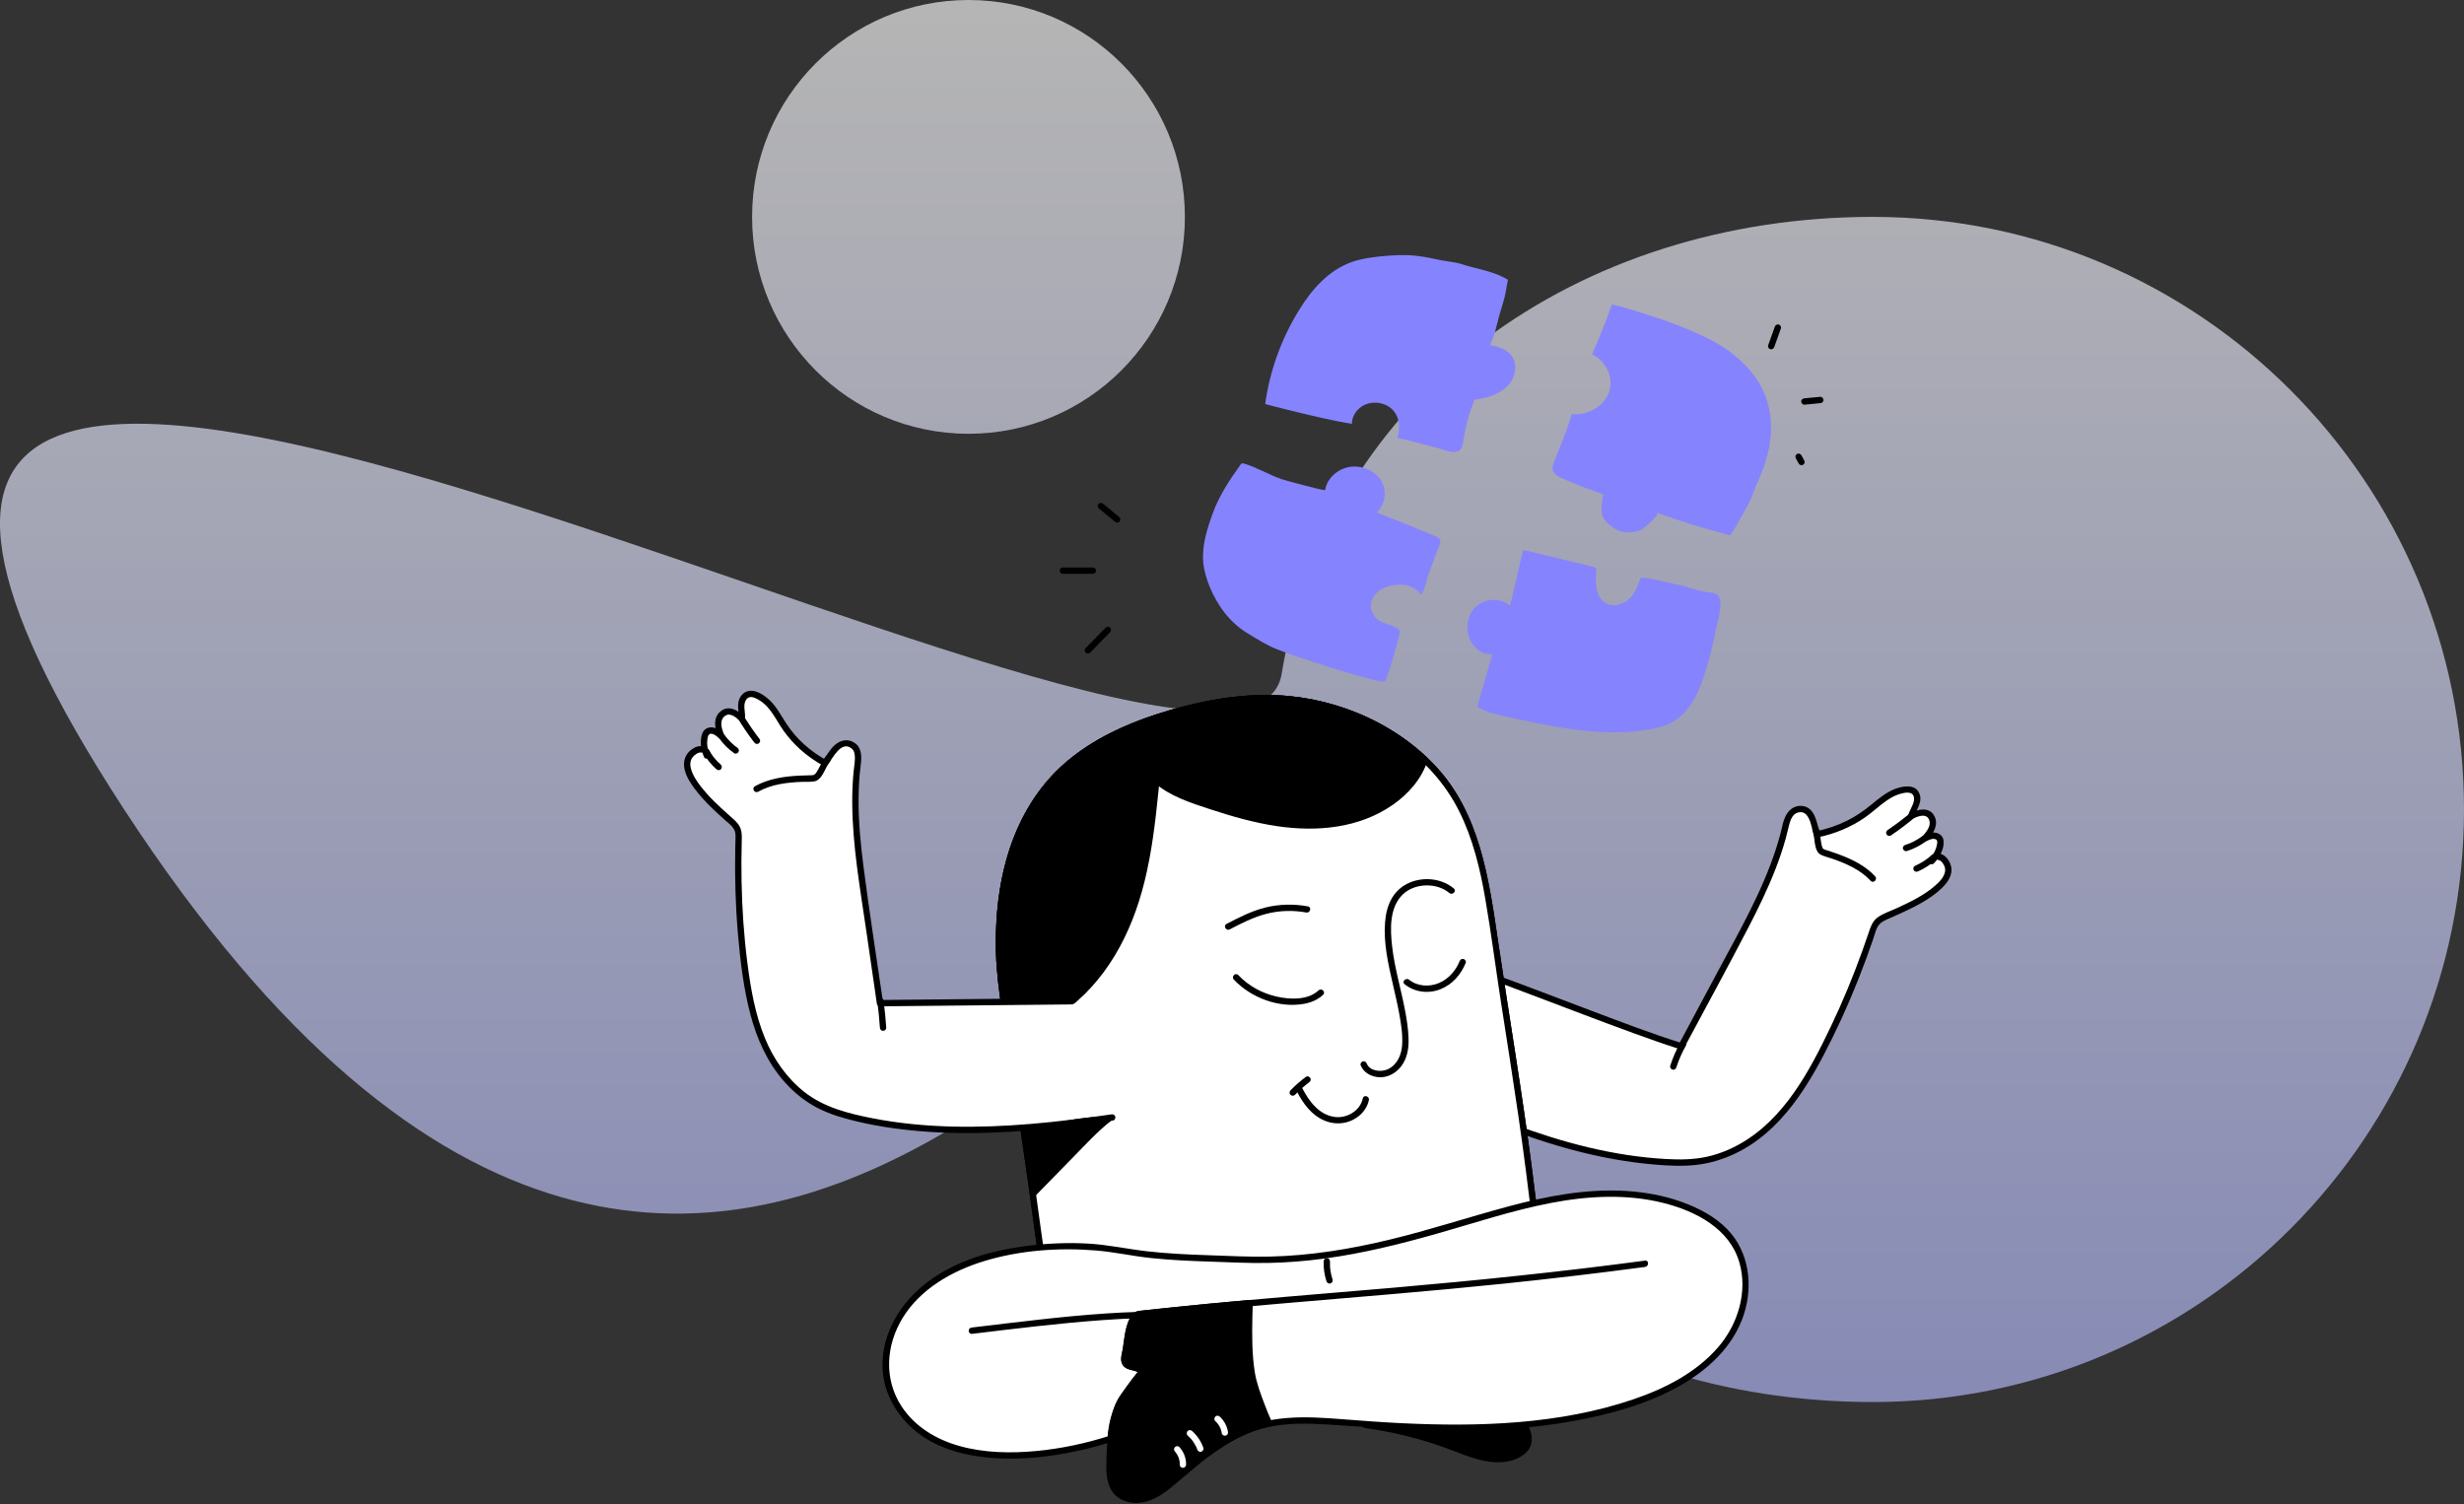 <svg width="1304" height="796" viewBox="0 0 1304 796" fill="none" xmlns="http://www.w3.org/2000/svg">
<rect x="0" y="0" width="1304" height="796" fill="#333333" stroke="none"/>
<path d="M1304 428.392C1304 601.593 1163.91 742 991.101 742C835.702 742 704.717 648.958 680.312 500.133C660.308 378.143 391.888 928.525 65.693 428.392C-247.134 -51.243 657.763 481.685 678.267 356.652C702.672 207.827 835.702 114.785 991.101 114.785C1163.91 114.785 1304 255.191 1304 428.392Z" fill="url(#paint0_linear_164_15768)" fill-opacity="0.64"/>
<path d="M627.073 114.785C627.073 178.178 575.798 229.569 512.547 229.569C449.297 229.569 398.022 178.178 398.022 114.785C398.022 51.391 449.297 0 512.547 0C575.798 0 627.073 51.391 627.073 114.785Z" fill="url(#paint1_linear_164_15768)" fill-opacity="0.64"/>
<path d="M752.18 575.792C792.565 594.877 835.261 612.25 880.671 615.005C887.072 615.394 893.538 615.485 899.868 614.529C914.384 612.337 927.417 604.681 937.505 594.938C947.593 585.195 955.002 573.428 961.533 561.436C973.434 539.586 983.193 516.129 990.944 492.879C991.495 491.226 992.053 489.523 993.229 488.167C994.681 486.491 996.895 485.544 999.002 484.606C1007.58 480.784 1039.47 467.489 1029.03 455.251C1028.11 454.174 1026.76 453.296 1025.26 453.281C1023.77 453.265 1022.23 454.372 1022.29 455.734C1024.78 453.169 1026.4 449.909 1026.86 446.511C1026.99 445.596 1027.02 444.616 1026.53 443.808C1025.83 442.653 1024.22 442.164 1022.78 442.298C1021.33 442.431 1020.01 443.064 1018.74 443.685C1020.44 441.649 1022.2 439.521 1022.77 437.015C1023.34 434.509 1022.37 431.512 1019.82 430.423C1017.18 429.292 1014.1 430.555 1011.52 431.797C1012.11 429.371 1013.68 427.223 1014.37 424.818C1015.07 422.413 1014.51 419.35 1012.03 418.291C1011.14 417.907 1010.11 417.847 1009.12 417.888C1005.06 418.054 1001.24 419.795 997.969 421.997C994.696 424.199 991.847 426.874 988.745 429.272C980.954 435.295 971.521 439.546 961.533 441.536C960.097 437.069 959.26 426.469 951.114 428.399C947.128 429.344 945.758 433.745 944.914 437.413C939.557 460.681 928.018 482.33 916.583 503.707C907.662 520.384 898.741 537.062 889.82 553.74C857.951 543.732 795.464 517.953 763.595 507.946" fill="white"/>
<path d="M751.332 577.24C777.652 589.671 804.565 601.245 832.765 608.71C846.792 612.424 861.114 615.085 875.579 616.311C883.112 616.95 890.755 617.35 898.281 616.423C904.897 615.608 911.275 613.722 917.327 610.939C943.163 599.058 957.922 573.263 969.957 548.805C976.572 535.362 982.415 521.537 987.595 507.48C988.909 503.915 990.179 500.335 991.407 496.74C992.396 493.845 993.012 490.147 995.632 488.235C997.409 486.938 999.575 486.172 1001.58 485.287C1003.03 484.644 1004.49 483.996 1005.93 483.33C1013.51 479.83 1021.47 475.927 1027.56 470.095C1030.06 467.701 1032.38 464.701 1032.73 461.147C1033.12 457.312 1030.47 452.699 1026.59 451.772C1023.83 451.114 1020.77 452.733 1020.61 455.734C1020.53 457.183 1022.5 457.948 1023.47 456.919C1026.33 453.894 1029.19 449.029 1028.54 444.674C1028.22 442.496 1026.54 441.085 1024.42 440.712C1022.1 440.304 1019.93 441.248 1017.89 442.237L1019.92 444.87C1022.93 441.271 1026.23 436.651 1023.69 431.863C1020.95 426.709 1014.9 428.339 1010.67 430.349L1013.13 432.243C1014.29 427.992 1017.8 424.152 1015.6 419.568C1013.34 414.877 1006.98 415.98 1003.02 417.48C998.107 419.339 994.138 422.699 990.142 426.004C986.215 429.254 982.019 432.082 977.452 434.36C972.273 436.943 966.754 438.769 961.086 439.919L963.148 441.09C961.467 435.733 960.725 427.094 953.538 426.515C949.018 426.151 945.916 429.268 944.393 433.21C943.496 435.532 943.072 438.018 942.453 440.421C941.735 443.208 940.931 445.973 940.054 448.715C932.641 471.88 920.318 493.169 908.898 514.519C902.056 527.31 895.213 540.102 888.371 552.894L890.265 552.123C874.202 547.071 858.438 541.046 842.689 535.107C824.729 528.335 806.822 521.42 788.784 514.858C780.586 511.876 772.362 508.947 764.039 506.329C761.976 505.68 761.093 508.916 763.148 509.562C779.211 514.615 794.974 520.639 810.724 526.578C828.683 533.35 846.591 540.265 864.629 546.827C872.827 549.81 881.051 552.738 889.373 555.356C890.055 555.571 890.927 555.22 891.266 554.586C902.622 533.357 914.186 512.224 925.282 490.858C930.521 480.769 935.502 470.527 939.623 459.923C941.681 454.627 943.515 449.242 945.031 443.765C945.713 441.299 946.239 438.795 946.91 436.328C947.393 434.549 948.016 432.627 949.337 431.279C950.548 430.043 952.577 429.478 954.248 430.034C955.585 430.48 956.444 431.619 957.09 432.817C958.62 435.655 958.961 438.942 959.915 441.981C960.2 442.89 961.061 443.338 961.978 443.152C970.888 441.344 979.488 437.809 986.976 432.632C990.951 429.884 994.419 426.483 998.389 423.735C1000.24 422.454 1002.22 421.307 1004.34 420.554C1006.31 419.859 1009.07 419.05 1011.13 419.742C1012.88 420.329 1013.21 422.45 1012.84 424.041C1012.26 426.607 1010.59 428.805 1009.9 431.352C1009.49 432.853 1011.08 433.853 1012.36 433.245C1014.91 432.032 1019.45 430.182 1020.92 433.838C1022.22 437.061 1019.47 440.204 1017.55 442.499C1016.32 443.965 1017.83 445.981 1019.58 445.132C1020.85 444.52 1022.29 443.772 1023.74 443.991C1025.42 444.243 1025.37 445.55 1025.1 446.949C1024.54 449.837 1023.11 452.422 1021.1 454.548L1023.96 455.734C1024.03 454.398 1026.32 455.155 1026.89 455.545C1027.71 456.104 1028.34 456.991 1028.79 457.861C1029.36 458.942 1029.54 460.144 1029.37 461.193C1028.87 464.255 1026.35 466.762 1024.09 468.73C1018.13 473.924 1010.69 477.489 1003.55 480.752C1000.27 482.25 996.496 483.439 993.6 485.588C990.963 487.545 990.005 490.414 989 493.409C987.903 496.675 986.772 499.93 985.606 503.172C980.695 516.823 975.16 530.251 968.894 543.338C957.647 566.829 944.361 592.049 920.89 605.35C915.383 608.47 909.467 610.829 903.28 612.195C896.21 613.755 888.935 613.787 881.737 613.391C867.841 612.627 854.055 610.43 840.525 607.206C813.392 600.741 787.418 590.239 762.139 578.599C759.093 577.197 756.056 575.777 753.024 574.345C751.084 573.429 749.38 576.318 751.332 577.24Z" fill="black"/>
<path d="M992.366 463.79C987.08 458.05 979.898 454.626 972.681 451.975C970.885 451.315 969.073 450.703 967.254 450.11C966.508 449.868 965.397 449.719 964.824 449.145C964.371 448.691 964.208 447.869 964.063 447.263C963.37 444.384 963.44 441.301 962.48 438.488C961.787 436.457 958.547 437.329 959.247 439.379C960.236 442.279 960.106 445.453 960.891 448.405C961.345 450.108 962.134 451.64 963.778 452.432C965.557 453.289 967.605 453.739 969.469 454.383C976.951 456.967 984.535 460.233 989.995 466.161C991.46 467.752 993.827 465.376 992.366 463.79Z" fill="black"/>
<path d="M1010.96 429.962C1010.43 430.813 1009.43 431.523 1008.59 432.193C1007.59 433.005 1006.57 433.803 1005.54 434.585C1003.4 436.206 1001.21 437.768 998.989 439.273C998.24 439.781 997.909 440.749 998.388 441.567C998.822 442.31 999.928 442.679 1000.68 442.169C1003.04 440.573 1005.35 438.915 1007.61 437.19C1008.77 436.304 1009.92 435.406 1011.06 434.489C1012.11 433.644 1013.13 432.813 1013.85 431.655C1014.33 430.886 1014.02 429.808 1013.25 429.361C1012.45 428.891 1011.44 429.192 1010.96 429.962Z" fill="black"/>
<path d="M1017.43 442.449C1016.01 443.498 1014.52 444.432 1012.96 445.238C1011.31 446.084 1010.08 446.592 1008.27 447.177C1007.43 447.446 1006.81 448.351 1007.09 449.239C1007.36 450.073 1008.26 450.699 1009.16 450.41C1012.72 449.26 1016.11 447.577 1019.12 445.345C1019.82 444.824 1020.25 443.869 1019.72 443.051C1019.27 442.356 1018.18 441.89 1017.43 442.449Z" fill="black"/>
<path d="M1022.17 452.601C1021.85 452.899 1021.52 453.192 1021.18 453.478C1021.02 453.612 1020.86 453.745 1020.69 453.877C1020.59 453.959 1020.49 454.04 1020.39 454.122C1020.3 454.193 1020.22 454.256 1020.36 454.149C1019.65 454.696 1018.92 455.209 1018.17 455.694C1016.65 456.674 1015.05 457.527 1013.4 458.258C1012.59 458.615 1012.35 459.85 1012.8 460.552C1013.34 461.386 1014.23 461.535 1015.09 461.154C1018.55 459.622 1021.75 457.526 1024.54 454.972C1025.19 454.379 1025.19 453.195 1024.54 452.601C1023.85 451.964 1022.87 451.969 1022.17 452.601Z" fill="black"/>
<path d="M528.748 504.301C527.871 465.654 536.885 424.313 572.158 399.224C588.291 387.749 607.56 380.38 627.293 375.393C641.947 371.69 657.086 369.224 672.293 369.481C705.95 370.05 739.01 384.703 760.241 408.462C779.923 430.486 785.832 461.175 789.747 488.613C796.682 537.225 805.363 585.631 811.022 634.392C813.309 654.107 821.306 677.995 805.891 694.168C789.498 711.368 765.147 720.829 741.388 726.368C690.482 738.237 636.068 735.521 585.749 721.734C577.166 719.382 568.375 716.546 561.983 710.829C552.842 702.655 554.605 689.744 553.055 679.008C551.031 664.985 549.279 650.927 547.316 636.897C544.415 616.162 541.39 595.442 538.241 574.737C535.075 553.919 530.949 533.024 529.203 512.051C528.988 509.47 528.807 506.889 528.748 504.301Z" fill="white"/>
<path d="M530.427 504.299C529.802 475.336 534.697 444.971 552.202 421.113C561.871 407.936 575.015 398.088 589.526 390.78C606.096 382.436 624.327 377.082 642.541 373.773C660.428 370.523 678.712 370.085 696.523 374.024C712.345 377.523 727.482 384.06 740.745 393.388C753.996 402.707 764.918 414.756 772.191 429.27C779.432 443.721 783.278 459.642 786.018 475.489C789.197 493.884 791.557 512.438 794.424 530.886C797.51 550.742 800.659 570.588 803.546 590.474C804.993 600.439 806.374 610.413 807.644 620.402C808.732 628.956 809.673 637.514 811.061 646.027C813.358 660.106 816.362 676.464 807.828 689.123C803.372 695.733 796.323 701.027 789.727 705.342C782.874 709.827 775.494 713.492 767.883 716.501C751.332 723.045 733.7 726.9 716.113 729.363C678.535 734.626 639.965 732.445 602.967 724.265C594.091 722.302 585.07 720.242 576.521 717.114C569.051 714.381 561.274 710.183 558.131 702.443C555.44 695.815 555.751 688.437 555.031 681.444C554.03 671.722 552.385 662.026 551.092 652.337C548.457 632.581 545.617 612.853 542.691 593.138C539.743 573.268 536.24 553.479 533.386 533.597C531.995 523.906 530.691 514.096 530.427 504.299C530.369 502.146 527.016 502.137 527.074 504.299C527.348 514.513 528.747 524.735 530.203 534.837C531.677 545.069 533.435 555.257 535.091 565.461C538.407 585.882 541.316 606.376 544.224 626.859C545.678 637.1 547.074 647.349 548.441 657.603C549.675 666.858 551.351 676.135 552.012 685.451C552.527 692.707 552.794 700.428 556.593 706.866C560.771 713.946 568.718 717.88 576.188 720.549C584.992 723.695 594.252 725.802 603.376 727.783C612.866 729.843 622.441 731.492 632.071 732.75C651.272 735.259 670.697 736.121 690.04 735.158C709.194 734.206 728.35 731.513 746.933 726.735C763.39 722.503 779.772 716.408 793.792 706.635C800.156 702.198 806.741 696.95 811.012 690.38C815.089 684.107 816.65 676.641 816.802 669.247C816.962 661.505 815.705 653.796 814.465 646.18C813.032 637.381 812.036 628.544 810.907 619.703C805.709 578.99 798.754 538.533 792.781 497.932C787.959 465.158 783.177 430.158 759.38 405.05C736.443 380.85 702.673 367.64 669.531 367.786C649.999 367.872 630.385 372.038 611.876 378.088C595.006 383.601 578.46 391.329 564.796 402.817C541.199 422.654 530.363 452.353 527.734 482.37C527.095 489.661 526.916 496.984 527.074 504.299C527.12 506.454 530.474 506.462 530.427 504.299Z" fill="black"/>
<path d="M528.748 504.301C527.871 465.654 536.885 424.313 572.158 399.224C588.291 387.749 607.56 380.38 627.293 375.393C641.947 371.69 657.086 369.224 672.293 369.481C705.95 370.05 739.01 384.703 760.241 408.462C779.923 430.486 785.832 461.175 789.747 488.613C796.682 537.225 805.363 585.631 811.022 634.392C813.309 654.107 821.306 677.995 805.891 694.168C789.498 711.368 765.147 720.829 741.388 726.368C690.482 738.237 636.068 735.521 585.749 721.734C577.166 719.382 568.375 716.546 561.983 710.829C552.842 702.655 554.605 689.744 553.055 679.008C551.031 664.985 549.279 650.927 547.316 636.897C544.415 616.162 541.39 595.442 538.241 574.737C535.075 553.919 530.949 533.024 529.203 512.051C528.988 509.47 528.807 506.889 528.748 504.301Z" fill="white"/>
<path d="M530.427 504.299C529.802 475.336 534.697 444.971 552.202 421.113C561.871 407.936 575.015 398.088 589.526 390.78C606.096 382.436 624.327 377.082 642.541 373.773C660.428 370.523 678.712 370.085 696.523 374.024C712.345 377.523 727.482 384.06 740.745 393.388C753.996 402.707 764.918 414.756 772.191 429.27C779.432 443.721 783.278 459.642 786.018 475.489C789.197 493.884 791.557 512.438 794.424 530.886C797.51 550.742 800.659 570.588 803.546 590.474C804.993 600.439 806.374 610.413 807.644 620.402C808.732 628.956 809.673 637.514 811.061 646.027C813.358 660.106 816.362 676.464 807.828 689.123C803.372 695.733 796.323 701.027 789.727 705.342C782.874 709.827 775.494 713.492 767.883 716.501C751.332 723.045 733.7 726.9 716.113 729.363C678.535 734.626 639.965 732.445 602.967 724.265C594.091 722.302 585.07 720.242 576.521 717.114C569.051 714.381 561.274 710.183 558.131 702.443C555.44 695.815 555.751 688.437 555.031 681.444C554.03 671.722 552.385 662.026 551.092 652.337C548.457 632.581 545.617 612.853 542.691 593.138C539.743 573.268 536.24 553.479 533.386 533.597C531.995 523.906 530.691 514.096 530.427 504.299C530.369 502.146 527.016 502.137 527.074 504.299C527.348 514.513 528.747 524.735 530.203 534.837C531.677 545.069 533.435 555.257 535.091 565.461C538.407 585.882 541.316 606.376 544.224 626.859C545.678 637.1 547.074 647.349 548.441 657.603C549.675 666.858 551.351 676.135 552.012 685.451C552.527 692.707 552.794 700.428 556.593 706.866C560.771 713.946 568.718 717.88 576.188 720.549C584.992 723.695 594.252 725.802 603.376 727.783C612.866 729.843 622.441 731.492 632.071 732.75C651.272 735.259 670.697 736.121 690.04 735.158C709.194 734.206 728.35 731.513 746.933 726.735C763.39 722.503 779.772 716.408 793.792 706.635C800.156 702.198 806.741 696.95 811.012 690.38C815.089 684.107 816.65 676.641 816.802 669.247C816.962 661.505 815.705 653.796 814.465 646.18C813.032 637.381 812.036 628.544 810.907 619.703C805.709 578.99 798.754 538.533 792.781 497.932C787.959 465.158 783.177 430.158 759.38 405.05C736.443 380.85 702.673 367.64 669.531 367.786C649.999 367.872 630.385 372.038 611.876 378.088C595.006 383.601 578.46 391.329 564.796 402.817C541.199 422.654 530.363 452.353 527.734 482.37C527.095 489.661 526.916 496.984 527.074 504.299C527.12 506.454 530.474 506.462 530.427 504.299Z" fill="black"/>
<path d="M806.386 291.093C818.518 294.026 830.65 296.958 842.783 299.89C843.309 300.018 843.861 300.158 844.249 300.506C844.933 301.122 844.858 302.125 844.768 302.997C844.403 306.535 844.331 310.319 845.522 313.739C846.399 316.255 848.2 318.626 850.849 319.704C854.849 321.331 859.726 319.547 862.631 316.564C865.535 313.581 866.916 309.653 868.222 305.85C868.606 304.731 889.663 309.816 891.665 310.35C895.15 311.278 898.548 312.512 902.104 313.188C904.193 313.585 907.466 313.419 909.063 314.952C912.621 318.367 908.606 330.143 907.817 334.326C906.361 342.054 904.408 349.704 901.97 357.224C898.639 367.497 893.542 378.437 883.007 383.224C879.954 384.611 876.61 385.386 873.259 385.974C848.661 390.293 823.392 384.98 799.023 379.693C793.585 378.513 788.075 377.308 783.164 374.88C782.709 374.655 782.224 374.382 782.06 373.935C781.93 373.58 782.033 373.193 782.137 372.831C784.676 363.961 787.214 355.09 789.753 346.22C783.961 346.867 778.986 342.007 777.358 336.91C775.559 331.28 776.818 324.636 781.534 320.639C786.25 316.641 794.545 316.258 798.948 320.541C800.362 318 805.516 290.883 806.386 291.093Z" fill="#8683FF"/>
<path d="M695.229 350.401C688.638 348.269 682.044 346.119 675.641 343.549C669.958 341.268 665.557 338.362 660.498 335.325C650.858 329.539 644.304 320.464 640.286 310.75C638.53 306.506 637.192 302.089 636.79 297.569C636.007 288.769 638.781 280.053 641.814 271.667C645.209 262.283 650.617 254.18 656.501 245.924C656.68 245.672 656.876 245.408 657.177 245.287C657.556 245.134 657.993 245.247 658.387 245.362C665.332 247.379 671.348 251.225 678.277 253.599C680.129 254.233 701.197 259.971 701.294 259.34C702.214 253.367 707.664 248.202 714.187 247.121C720.711 246.04 727.814 249.124 730.991 254.417C734.169 259.711 733.18 266.812 728.652 271.218C738.951 275.257 749.196 279.408 759.386 283.669C760.55 284.156 761.837 284.77 762.189 285.89C762.44 286.685 762.142 287.527 761.846 288.309C759.944 293.341 758.042 298.373 756.14 303.405C754.852 306.811 754.347 311.852 752.028 314.755C750.354 312.367 748.007 310.634 744.959 309.872C741.998 309.131 738.824 309.331 735.854 310.043C733.886 310.516 731.961 311.219 730.321 312.316C723.81 316.67 723.82 325.595 731.133 329.136C733.426 330.246 735.972 330.855 738.322 331.863C739.285 332.276 740.288 332.834 740.632 333.751C740.889 334.437 740.721 335.189 740.548 335.898C738.66 343.61 736.412 351.251 733.814 358.79C733.554 359.545 733.203 360.388 732.397 360.685C731.828 360.894 731.184 360.766 730.588 360.633C718.571 357.949 706.888 354.172 695.229 350.401Z" fill="#8683FF"/>
<path d="M788.463 182.628C791.108 177.76 792.09 171.64 793.593 166.425C794.655 162.742 795.967 159.016 796.718 155.27C797.206 152.874 797.436 150.498 798.071 148.139C797.484 147.764 796.88 147.411 796.263 147.077C789.319 143.324 781.151 142.285 773.646 139.817C770.04 138.631 766.172 138.459 762.394 137.68C757.899 136.753 753.405 135.758 748.814 135.306C742.714 134.705 736.546 135.071 730.45 135.704C725.438 136.224 720.405 136.935 715.689 138.562C703.09 142.911 694.195 153.254 687.589 163.935C678.095 179.285 671.94 196.335 669.582 213.815C673.004 214.778 676.428 215.63 679.883 216.484C691.654 219.394 703.442 222.308 715.438 224.317C715.404 219.902 718.533 215.602 723.014 213.906C727.495 212.209 733.055 213.22 736.475 216.352C740.756 220.274 741.257 226.606 739.496 231.895C739.658 231.408 759.123 236.645 760.899 237.151C766.463 238.737 773.173 242.069 774.275 234.302C775.375 226.54 777.422 218.889 780.365 211.535C786.99 210.759 793.759 208.594 798.093 203.972C802.427 199.35 803.469 191.854 799.078 187.277C796.444 184.532 792.411 183.25 788.463 182.628Z" fill="#8683FF"/>
<path d="M872.791 276.974C875.424 274.608 878.054 271.811 876.83 271.376C889.56 275.904 902.521 279.893 915.659 283.325C916.119 283.445 924.117 269.014 924.879 267.631C927.131 263.545 928.403 258.941 930.373 254.675C935.14 244.356 938.064 233.134 937.111 221.89C936.398 213.479 933.306 205.134 927.95 198.221C923.709 192.747 917.003 186.713 910.858 182.978C902.175 177.701 892.101 173.683 882.466 170.097C880.06 169.201 853.334 160.348 852.99 161.334C849.902 170.167 846.296 178.936 842.578 187.545C850.141 191.201 854.129 200.045 851.566 207.478C849.003 214.912 840.177 220.101 831.672 219.174C830.344 224.703 828.169 230.071 826.025 235.372C824.949 238.033 823.905 240.712 822.856 243.373C821.904 245.786 820.78 248.032 822.686 250.41C823.749 251.736 825.398 252.551 827.008 253.289C833.98 256.487 841.273 259.06 848.553 261.627C848.038 263.912 847.721 266.233 847.608 268.563C847.543 269.914 847.549 271.289 847.95 272.591C848.513 274.414 849.817 275.976 851.273 277.329C852.451 278.424 853.754 279.418 855.218 280.175C859.248 282.259 864.388 282.193 868.52 280.38C868.959 280.187 870.876 278.694 872.791 276.974Z" fill="#8683FF"/>
<path d="M588.624 591.386C543.678 597.886 497.133 602.098 453.093 591.66C446.884 590.189 440.718 588.417 435.045 585.691C422.035 579.439 412.329 568.43 406.143 556.287C399.958 544.144 397.017 530.85 394.987 517.595C391.289 493.445 390.179 468.385 390.905 444.099C390.956 442.372 391.018 440.597 390.374 438.972C389.579 436.964 387.808 435.43 386.135 433.934C379.323 427.842 353.686 406.063 367.848 397.453C369.093 396.696 370.676 396.251 372.103 396.666C373.529 397.082 374.602 398.574 374.073 399.848C372.599 396.699 372.198 393.141 372.939 389.785C373.139 388.88 373.451 387.942 374.196 387.316C375.26 386.421 376.958 386.42 378.28 386.961C379.601 387.502 380.633 388.481 381.63 389.438C380.719 387.016 379.795 384.493 380.12 381.951C380.446 379.408 382.413 376.845 385.208 376.544C388.111 376.231 390.589 378.313 392.609 380.234C392.887 377.761 392.144 375.273 392.324 372.792C392.504 370.312 394.097 367.565 396.812 367.272C397.796 367.165 398.789 367.403 399.715 367.726C403.516 369.053 406.529 371.8 408.869 374.83C411.209 377.861 412.983 381.217 415.092 384.384C420.391 392.337 427.864 399.082 436.648 403.84C439.563 400.014 444.04 390.199 451.098 394.371C454.552 396.413 454.322 400.983 453.849 404.705C450.846 428.32 454.272 452.176 457.693 475.744C460.362 494.131 463.031 512.518 465.7 530.905C499.413 530.569 533.126 530.234 566.839 529.899" fill="white"/>
<path d="M588.175 589.769C560.204 593.808 531.956 596.928 503.652 596.202C489.632 595.842 475.622 594.526 461.849 591.837C449.033 589.336 436.039 586.087 425.601 577.839C416.282 570.475 409.376 560.462 404.864 549.537C399.608 536.809 397.262 523.049 395.515 509.46C393.675 495.152 392.71 480.735 392.444 466.313C392.313 459.228 392.353 452.141 392.55 445.057C392.639 441.861 392.672 438.827 390.658 436.157C389.355 434.428 387.657 433.048 386.046 431.618C380.609 426.789 375.166 421.8 370.734 416.007C368.587 413.201 366.468 410.064 365.61 406.589C364.964 403.976 365.375 401.564 367.531 399.722C368.275 399.085 369.189 398.495 370.151 398.282C370.895 398.117 372.833 398.203 372.453 399.402L375.517 399.002C374.27 396.24 373.875 393.019 374.593 390.06C375.444 386.551 378.864 389.115 380.441 390.623C381.568 391.701 383.861 390.64 383.243 388.992C382.117 385.988 380.472 381.825 383.28 379.217C386.017 376.674 389.335 379.451 391.42 381.419C392.536 382.473 394.157 381.661 394.282 380.234C394.5 377.744 393.742 375.27 393.997 372.792C394.15 371.309 394.936 369.576 396.444 369.059C398.307 368.421 400.72 369.856 402.242 370.826C404.043 371.974 405.591 373.482 406.957 375.116C409.98 378.731 412.03 383.053 414.776 386.869C417.335 390.425 420.263 393.706 423.525 396.631C427.263 399.982 431.394 402.882 435.798 405.287C436.663 405.759 437.533 405.429 438.092 404.685C440.657 401.273 445.334 391.5 450.836 396.242C452.189 397.409 452.424 399.368 452.436 401.048C452.45 403.255 452.058 405.449 451.828 407.637C451.23 413.331 450.989 419.058 451.018 424.782C451.132 447.648 455.227 470.368 458.503 492.934C460.362 505.74 462.22 518.545 464.079 531.35C464.182 532.06 465.028 532.587 465.696 532.581C491.936 532.32 518.175 532.059 544.415 531.798C551.889 531.723 559.362 531.649 566.835 531.574C568.992 531.553 568.997 528.2 566.835 528.221C540.595 528.482 514.356 528.743 488.116 529.005C480.642 529.079 473.169 529.153 465.696 529.228L467.312 530.458C463.839 506.528 460.065 482.618 456.978 458.634C455.449 446.759 454.3 434.805 454.372 422.82C454.407 416.847 454.756 410.878 455.491 404.948C455.972 401.061 456.221 396.291 452.836 393.559C449.347 390.743 445.015 391.421 441.825 394.257C439.058 396.715 437.391 400.074 435.197 402.993L437.491 402.392C429.022 397.769 421.59 391.248 416.284 383.156C413.469 378.863 411.1 374.198 407.341 370.616C404.31 367.729 399.02 364.122 394.699 366.162C392.668 367.121 391.291 369.252 390.837 371.409C390.219 374.339 391.187 377.286 390.929 380.234L393.791 379.048C390.452 375.895 385.699 373.001 381.437 376.397C377.109 379.844 378.327 385.396 380.009 389.883L382.812 388.252C381.214 386.724 379.495 385.279 377.23 384.985C375.138 384.714 373.01 385.51 371.992 387.443C371.006 389.315 370.82 391.749 370.913 393.827C371.02 396.233 371.634 398.506 372.622 400.694C373.253 402.093 375.289 401.548 375.686 400.294C376.708 397.068 373.442 394.648 370.504 394.851C368.198 395.011 365.943 396.393 364.403 398.086C362.081 400.639 361.567 403.985 362.328 407.278C363.174 410.939 365.293 414.291 367.513 417.267C370.123 420.767 373.083 423.986 376.189 427.05C378.652 429.48 381.215 431.805 383.802 434.102C385.419 435.537 387.302 436.918 388.416 438.796C389.225 440.159 389.273 441.688 389.248 443.232C389.215 445.202 389.138 447.171 389.101 449.142C388.813 464.108 389.232 479.095 390.512 494.011C391.758 508.529 393.497 523.256 397.267 537.36C400.647 550.002 406.104 562.128 414.738 572.069C418.747 576.685 423.409 580.759 428.581 584.027C434.321 587.654 440.692 590.083 447.214 591.891C461.268 595.788 475.884 597.877 490.412 598.918C519.742 601.018 549.188 598.415 578.258 594.511C581.863 594.027 585.466 593.522 589.066 593.003C589.969 592.872 590.447 591.736 590.237 590.94C589.983 589.975 589.066 589.641 588.175 589.769Z" fill="black"/>
<path d="M722.629 754.092C738.631 756.304 754.214 760.28 768.814 765.878C778.405 769.555 788.934 774.046 799.2 771.406C802.928 770.448 806.434 768.425 808.007 765.52C810.036 761.772 808.515 757.483 806.604 753.765C802.218 745.228 795.839 737.395 787.897 730.791" fill="black"/>
<path d="M722.185 755.708C731.604 757.021 740.936 758.93 750.1 761.477C754.577 762.722 759.013 764.116 763.396 765.663C767.715 767.188 771.947 768.946 776.264 770.474C784.617 773.43 794.176 775.606 802.685 771.976C806.171 770.489 809.482 767.845 810.375 763.984C811.359 759.724 809.454 755.499 807.479 751.825C802.895 743.297 796.497 735.803 789.085 729.605C787.44 728.23 785.056 730.59 786.714 731.976C792.916 737.162 798.379 743.211 802.62 750.108C804.589 753.31 806.975 757.034 807.266 760.875C807.567 764.836 804.755 767.469 801.355 768.926C793.525 772.281 784.561 769.876 776.938 767.164C768.74 764.247 760.722 761.014 752.34 758.623C742.744 755.886 732.958 753.852 723.077 752.475C722.173 752.349 721.287 752.695 721.014 753.646C720.79 754.428 721.29 755.583 722.185 755.708Z" fill="black"/>
<path d="M401.218 419.004C408.386 414.992 416.735 414.064 424.81 413.761C426.842 413.685 429.093 413.911 431.089 413.502C432.81 413.149 433.98 411.895 434.935 410.499C436.607 408.055 437.533 405.075 439.369 402.748C440.692 401.072 438.335 398.684 436.998 400.377C435.143 402.729 434.037 405.562 432.486 408.108C432.169 408.628 431.841 409.139 431.417 409.58C430.693 410.335 429.895 410.282 428.905 410.301C426.818 410.34 424.732 410.394 422.648 410.506C414.678 410.935 406.58 412.161 399.525 416.109C397.642 417.163 399.331 420.06 401.218 419.004Z" fill="black"/>
<path d="M390.49 379.486C390.777 380.785 391.514 381.91 392.217 383.016C392.942 384.157 393.685 385.287 394.444 386.406C395.946 388.618 397.514 390.783 399.141 392.904C399.691 393.622 400.584 394.004 401.435 393.506C402.141 393.093 402.591 391.935 402.036 391.212C400.459 389.156 398.937 387.058 397.478 384.917C396.762 383.867 396.062 382.808 395.376 381.738C394.743 380.75 393.98 379.758 393.723 378.595C393.528 377.711 392.502 377.193 391.661 377.424C390.749 377.675 390.294 378.599 390.49 379.486Z" fill="black"/>
<path d="M380.546 390.618C382.723 393.746 385.412 396.411 388.518 398.613C389.236 399.122 390.415 398.764 390.812 398.012C391.268 397.149 390.977 396.261 390.211 395.718C390.036 395.594 389.862 395.47 389.69 395.343C389.604 395.279 389.519 395.215 389.433 395.151C389.284 395.039 389.24 395.015 389.417 395.141C389.072 394.895 388.748 394.61 388.424 394.337C387.762 393.777 387.123 393.19 386.511 392.575C385.918 391.981 385.35 391.362 384.81 390.719C384.675 390.559 384.543 390.398 384.412 390.235C384.346 390.154 384.282 390.072 384.217 389.99C384.019 389.744 384.335 390.149 384.211 389.984C383.95 389.634 383.691 389.284 383.442 388.926C382.942 388.207 381.95 387.807 381.148 388.324C380.434 388.785 380.011 389.848 380.546 390.618Z" fill="black"/>
<path d="M372.284 398.539C374.046 401.76 376.393 404.674 379.135 407.113C379.791 407.696 380.869 407.807 381.506 407.113C382.091 406.476 382.206 405.364 381.506 404.742C380.193 403.574 378.973 402.304 377.872 400.934C377.813 400.861 377.755 400.787 377.696 400.713C377.499 400.466 377.773 400.82 377.655 400.662C377.529 400.493 377.401 400.325 377.276 400.154C377.027 399.814 376.786 399.468 376.552 399.118C376.061 398.381 375.604 397.623 375.18 396.846C374.758 396.076 373.632 395.764 372.886 396.245C372.105 396.748 371.834 397.715 372.284 398.539Z" fill="black"/>
<path d="M587.772 761.449C551.573 773.059 492.509 779.237 472.859 740.257C464.483 723.642 469.374 703.085 482.004 688.868C494.634 674.65 513.862 666.239 533.557 662.6C552.876 659.03 574.687 658.365 593.931 661.954C614.257 665.745 637.075 665.793 657.877 666.581C697.424 668.079 732.228 659.471 769.559 648.518C790.36 642.415 811.139 635.794 832.781 633.014C854.422 630.233 877.337 631.554 896.75 640.687C902.798 643.532 908.482 647.141 912.977 651.792C928.664 668.02 926.232 694.266 912.398 711.832C898.565 729.399 875.96 739.572 853.184 745.718C808.712 757.718 761.313 756.811 715.101 753.136C696.861 751.686 677.73 749.939 660.889 756.474C643.477 763.231 630.586 778.154 612.383 782.884C594.187 787.612 587.071 776.167 587.755 761.493C588.072 754.674 589.835 747.898 592.897 741.667C593.605 740.225 604.102 725.168 604.805 725.966C602.487 723.334 596.958 724.198 595.36 721.156C594.712 719.923 595.007 718.471 595.314 717.134C596.783 710.602 596.452 703.577 599.899 697.548C600.212 697.001 600.561 696.448 601.099 696.072C601.819 695.567 602.77 695.449 603.673 695.348C689.511 685.794 763.026 683.203 870.604 668.829" fill="white"/>
<path d="M587.327 759.834C574.656 763.879 561.531 766.695 548.281 767.927C534.836 769.176 520.964 768.925 507.88 765.301C495.562 761.889 484.18 755.096 477.083 744.233C467.637 729.775 468.879 711.849 477.749 697.401C487.144 682.097 503.855 672.625 520.625 667.479C539.524 661.681 560.249 660.173 579.894 661.779C589.657 662.578 599.228 664.748 608.967 665.779C619.319 666.875 629.728 667.326 640.127 667.675C650.495 668.023 660.887 668.579 671.262 668.388C681.278 668.203 691.27 667.373 701.196 666.029C721.281 663.311 740.983 658.426 760.457 652.895C780.497 647.203 800.338 640.562 820.831 636.63C840.466 632.863 861.078 631.731 880.61 636.719C897.517 641.036 915.36 650.228 920.526 668.166C925.024 683.784 919.689 700.95 909.273 712.997C897.595 726.505 881.083 734.902 864.413 740.563C825.241 753.866 782.721 755.17 741.769 753.197C731.407 752.698 721.066 751.925 710.725 751.112C700.759 750.33 690.719 749.645 680.733 750.48C671.315 751.266 662.204 753.522 653.783 757.869C646.156 761.806 639.281 766.988 632.092 771.637C624.943 776.26 617.176 780.612 608.655 781.969C602.392 782.966 595.823 781.614 592.336 775.878C588.688 769.878 588.912 761.934 590.143 755.283C590.958 750.878 592.269 746.205 594.476 742.278C595.385 740.66 596.53 739.144 597.591 737.625C599.15 735.391 600.738 733.174 602.394 731.009C603.036 730.17 603.688 729.334 604.381 728.535C604.606 728.276 604.974 727.993 605.147 727.695C605.155 727.681 605.415 727.478 605.42 727.433C605.409 727.524 604.528 727.779 603.959 727.414C605.581 728.454 607.317 726.118 605.991 724.781C604.818 723.599 603.368 722.976 601.792 722.51C600.276 722.062 597.31 721.867 596.727 720.078C596.356 718.938 597.017 717.258 597.23 716.121C597.46 714.896 597.638 713.662 597.808 712.427C598.164 709.831 598.459 707.223 599.04 704.664C599.533 702.491 600.273 698.809 602.221 697.515C603.216 696.853 604.589 696.924 605.759 696.795C607.144 696.642 608.53 696.491 609.916 696.341C614.72 695.821 619.526 695.318 624.334 694.829C642.714 692.963 661.115 691.316 679.523 689.744C718.097 686.45 756.691 683.383 795.204 679.41C820.38 676.813 845.517 673.854 870.604 670.506C872.711 670.225 872.739 666.868 870.604 667.153C826.526 673.035 782.298 677.593 738 681.444C699.195 684.817 660.352 687.773 621.602 691.756C616.087 692.322 610.574 692.909 605.064 693.519C602.585 693.793 600.3 693.923 598.782 696.161C597.205 698.487 596.313 701.422 595.724 704.137C595.088 707.067 594.81 710.058 594.364 713.019C593.975 715.6 592.722 718.712 593.619 721.286C595.202 725.831 600.789 724.3 603.62 727.152L605.651 724.519C604.078 723.511 602.588 725.476 601.716 726.51C599.952 728.602 598.339 730.831 596.74 733.05C595.221 735.158 593.717 737.282 592.295 739.456C590.551 742.123 589.417 745.226 588.453 748.246C584.649 760.176 583.677 780.458 598.913 784.877C606.44 787.06 614.75 784.432 621.624 781.344C629.954 777.602 637.308 772.105 644.893 767.099C652.805 761.877 660.988 757.47 670.313 755.388C680.787 753.049 691.656 753.214 702.309 753.864C724.119 755.194 745.812 757.177 767.687 757.247C789.435 757.315 811.243 755.932 832.662 752.04C852.02 748.523 871.594 743.202 888.838 733.489C903.886 725.013 917.311 712.598 922.825 695.832C927.897 680.413 925.731 662.585 914.163 650.608C907.628 643.841 898.961 639.355 890.207 636.166C880.719 632.71 870.663 630.917 860.601 630.294C839.404 628.982 818.364 633.059 797.988 638.549C777.004 644.203 756.36 651.016 735.22 656.106C714.509 661.093 693.419 664.552 672.087 665.018C661.166 665.257 650.221 664.668 639.308 664.295C628.507 663.925 617.695 663.434 606.953 662.204C596.554 661.014 586.372 658.74 575.895 658.151C565.15 657.547 554.339 658.002 543.665 659.354C524.93 661.728 506.058 666.999 490.796 678.558C476.839 689.127 466.716 705.2 467.031 723.146C467.292 738.054 475.778 751.545 487.872 759.881C499.083 767.608 512.864 770.77 526.274 771.667C540.717 772.635 555.326 771.029 569.456 768.035C575.789 766.694 582.052 765.036 588.218 763.067C590.266 762.413 589.391 759.175 587.327 759.834Z" fill="black"/>
<path d="M671.672 753.392C667.998 754.112 664.394 755.114 660.889 756.474C643.855 763.084 631.772 775.328 618.236 786.313C614.66 789.214 610.699 791.889 606.1 793.112C601.501 794.336 596.142 793.888 592.492 791.065C587.493 787.197 587.095 780.416 587.201 774.448C587.403 763.1 588.117 750.793 593.661 740.422C594.444 738.957 604.563 725.713 604.804 725.966C602.487 723.334 596.958 724.198 595.359 721.156C594.711 719.923 595.006 718.471 595.314 717.134C596.783 710.602 596.452 703.577 599.898 697.548C600.212 697.001 600.561 696.448 601.099 696.071C601.819 695.567 602.769 695.449 603.672 695.348C622.864 693.212 642.087 691.307 661.335 689.633C661.335 689.633 659.826 719.876 663.704 732.298C667.582 744.72 671.672 753.392 671.672 753.392Z" fill="black"/>
<path d="M671.226 751.777C658.919 754.229 647.967 760.272 638.057 767.807C633.355 771.382 628.858 775.209 624.356 779.029C619.834 782.865 615.356 787.111 610.029 789.814C605.174 792.278 598.716 793.292 593.944 790.055C589.599 787.108 588.923 781.406 588.867 776.583C588.799 770.67 589.063 764.658 589.857 758.797C590.662 752.865 592.058 746.464 595.121 741.246C596.662 738.622 598.722 736.22 600.567 733.809C601.691 732.341 602.825 730.879 603.983 729.438C604.399 728.92 604.816 728.402 605.249 727.899C605.388 727.738 605.545 727.586 605.675 727.419C605.711 727.372 605.773 727.336 605.803 727.286C605.829 727.26 605.856 727.235 605.883 727.211C605.482 727.595 604.974 727.719 604.358 727.583C606.013 728.168 607.07 725.925 605.989 724.781C604.474 723.177 602.316 722.646 600.257 722.099C599.388 721.868 598.444 721.66 597.671 721.18C596.623 720.531 596.554 719.55 596.754 718.394C597.267 715.432 597.784 712.496 598.198 709.516C598.608 706.551 599.102 703.548 600.208 700.75C600.628 699.687 601.196 697.888 602.266 697.327C602.8 697.047 603.582 697.037 604.164 696.971C605.148 696.86 606.132 696.753 607.117 696.645C610.562 696.266 614.009 695.895 617.456 695.532C624.351 694.805 631.25 694.107 638.151 693.44C645.875 692.693 653.603 691.984 661.334 691.311L659.658 689.634C659.324 696.347 659.28 703.089 659.453 709.807C659.589 715.067 659.882 720.334 660.602 725.55C661.396 731.299 663.284 736.712 665.283 742.144C666.785 746.224 668.371 750.303 670.224 754.24C671.143 756.191 674.034 754.491 673.119 752.547C671.692 749.515 670.456 746.385 669.265 743.255C667.17 737.744 665.019 732.131 664.078 726.288C662.534 716.702 662.596 706.784 662.778 697.101C662.824 694.612 662.887 692.121 663.011 689.634C663.053 688.784 662.206 687.882 661.334 687.958C646.367 689.261 631.412 690.701 616.471 692.283C612.696 692.683 608.921 693.091 605.148 693.509C603.64 693.676 601.932 693.679 600.574 694.431C599.24 695.17 598.48 696.542 597.835 697.87C594.926 703.853 594.937 710.687 593.606 717.093C592.955 720.225 593.624 723.058 596.716 724.444C598.868 725.409 601.935 725.37 603.618 727.152L605.25 724.35C604.065 723.931 603.205 725.134 602.562 725.903C601.538 727.129 600.555 728.39 599.575 729.65C597.379 732.474 595.188 735.311 593.117 738.228C590.26 742.252 588.721 747.387 587.652 752.151C586.215 758.558 585.763 765.151 585.585 771.7C585.436 777.192 585.201 783.152 587.882 788.145C590.724 793.437 596.65 795.772 602.448 795.389C608.936 794.961 614.49 791.484 619.42 787.499C624.291 783.563 628.988 779.417 633.818 775.431C645.17 766.063 657.462 757.931 672.117 755.01C674.232 754.589 673.337 751.356 671.226 751.777Z" fill="black"/>
<path d="M514.313 705.922C537.301 703.162 560.296 700.302 583.396 698.646C589.693 698.194 595.998 697.84 602.309 697.649C604.462 697.584 604.471 694.23 602.309 694.296C579.166 694.996 556.093 697.615 533.114 700.32C526.845 701.058 520.58 701.817 514.313 702.569C513.407 702.678 512.647 703.262 512.637 704.246C512.628 705.069 513.415 706.03 514.313 705.922Z" fill="black"/>
<path d="M700.501 667.512C700.382 671.08 700.894 674.677 701.995 678.073C702.265 678.906 703.168 679.531 704.057 679.244C704.89 678.974 705.517 678.075 705.228 677.182C704.708 675.579 704.316 673.938 704.076 672.271C704.059 672.154 704.057 672.145 704.071 672.246C704.055 672.12 704.04 671.994 704.025 671.869C704.003 671.68 703.983 671.491 703.965 671.302C703.927 670.893 703.896 670.483 703.875 670.072C703.83 669.219 703.826 668.365 703.854 667.512C703.884 666.634 703.062 665.796 702.178 665.835C701.245 665.877 700.533 666.572 700.501 667.512Z" fill="black"/>
<path d="M464.252 529.677C464.876 534.396 465.348 539.134 465.666 543.884C465.727 544.787 466.393 545.56 467.342 545.56C468.203 545.56 469.08 544.792 469.019 543.884C468.701 539.134 468.229 534.396 467.605 529.677C467.487 528.779 466.92 528 465.929 528C465.115 528 464.133 528.773 464.252 529.677Z" fill="black"/>
<path d="M889.387 551.557C887.14 555.509 885.303 559.695 883.923 564.027C883.648 564.889 884.246 565.856 885.094 566.089C885.998 566.338 886.881 565.784 887.156 564.918C888.451 560.853 890.173 556.958 892.283 553.25C892.73 552.463 892.469 551.417 891.681 550.956C890.904 550.501 889.836 550.768 889.387 551.557Z" fill="black"/>
<path d="M562.471 303.679H578.377C580.534 303.679 580.538 300.326 578.377 300.326H562.471C560.314 300.326 560.31 303.679 562.471 303.679Z" fill="black"/>
<path d="M576.909 345.381C580.444 341.764 583.978 338.148 587.513 334.531C588.145 333.884 588.158 332.806 587.513 332.16C586.876 331.524 585.777 331.51 585.142 332.16C581.607 335.777 578.072 339.393 574.538 343.01C573.905 343.657 573.893 344.735 574.538 345.381C575.175 346.017 576.274 346.03 576.909 345.381Z" fill="black"/>
<path d="M939.261 172.91C938.088 176.193 936.915 179.476 935.742 182.759C935.447 183.586 936.075 184.63 936.913 184.821C937.854 185.035 938.659 184.535 938.975 183.65C940.148 180.367 941.321 177.084 942.494 173.801C942.79 172.974 942.161 171.93 941.323 171.739C940.382 171.524 939.577 172.024 939.261 172.91Z" fill="black"/>
<path d="M954.916 214.163C957.722 213.897 960.528 213.631 963.333 213.365C964.204 213.282 965.053 212.653 965.01 211.688C964.972 210.851 964.268 209.923 963.333 210.012C960.528 210.278 957.722 210.544 954.916 210.81C954.046 210.893 953.197 211.522 953.24 212.487C953.277 213.324 953.981 214.252 954.916 214.163Z" fill="black"/>
<path d="M950.4 242.57C950.911 243.499 951.421 244.428 951.932 245.358C952.132 245.721 952.539 246.019 952.934 246.128C953.335 246.238 953.87 246.189 954.226 245.959C954.584 245.728 954.899 245.384 954.997 244.957C955.098 244.51 955.051 244.072 954.828 243.665C954.317 242.736 953.806 241.807 953.295 240.878C953.095 240.514 952.689 240.216 952.293 240.107C951.892 239.997 951.358 240.046 951.001 240.276C950.643 240.507 950.328 240.851 950.231 241.278C950.129 241.725 950.176 242.163 950.4 242.57Z" fill="black"/>
<path d="M643.153 752.09C643.401 752.32 643.642 752.558 643.872 752.805C643.993 752.936 644.112 753.068 644.227 753.204C644.279 753.264 644.329 753.324 644.379 753.385C644.391 753.4 644.627 753.702 644.469 753.492C644.327 753.304 644.489 753.521 644.516 753.557C644.574 753.636 644.632 753.715 644.688 753.795C644.778 753.923 644.866 754.052 644.951 754.183C645.142 754.477 645.32 754.778 645.486 755.087C645.641 755.377 645.779 755.674 645.916 755.973C646.012 756.181 645.801 755.677 645.881 755.892C645.914 755.982 645.952 756.071 645.986 756.161C646.04 756.304 646.091 756.449 646.139 756.595C646.355 757.248 646.51 757.918 646.61 758.599C646.666 758.985 647.06 759.414 647.38 759.601C647.739 759.811 648.269 759.9 648.672 759.77C649.078 759.639 649.469 759.387 649.674 758.999C649.899 758.574 649.912 758.18 649.843 757.708C649.399 754.661 647.771 751.802 645.524 749.719C644.881 749.123 643.782 749.035 643.153 749.719C642.558 750.368 642.467 751.454 643.153 752.09Z" fill="white"/>
<path d="M628.537 759.716C629.147 760.263 629.727 760.841 630.269 761.456C630.537 761.761 630.796 762.073 631.046 762.393C630.958 762.281 630.924 762.232 631.029 762.375C631.095 762.466 631.163 762.556 631.228 762.647C631.346 762.81 631.462 762.975 631.575 763.142C632.011 763.787 632.409 764.459 632.764 765.151C632.946 765.506 633.109 765.868 633.275 766.23C633.379 766.456 633.127 765.857 633.285 766.255C633.318 766.337 633.351 766.419 633.383 766.501C633.463 766.706 633.538 766.912 633.611 767.119C633.902 767.944 634.77 768.583 635.673 768.29C636.488 768.027 637.156 767.114 636.844 766.228C635.643 762.82 633.6 759.759 630.908 757.345C630.255 756.76 629.172 756.653 628.537 757.345C627.95 757.984 627.84 759.091 628.537 759.716Z" fill="white"/>
<path d="M621.811 768.215C621.932 768.35 622.05 768.487 622.165 768.627C622.222 768.696 622.278 768.767 622.334 768.838C622.209 768.676 622.203 768.671 622.316 768.821C622.519 769.116 622.724 769.407 622.909 769.714C623.092 770.019 623.262 770.331 623.417 770.651C623.493 770.809 623.574 770.969 623.637 771.133C623.481 770.726 623.686 771.273 623.713 771.346C623.953 772.004 624.135 772.683 624.251 773.374C624.266 773.46 624.279 773.546 624.292 773.633C624.262 773.403 624.258 773.384 624.281 773.576C624.296 773.749 624.315 773.922 624.326 774.096C624.347 774.444 624.349 774.792 624.339 775.14C624.313 776.018 625.129 776.856 626.016 776.817C626.946 776.775 627.664 776.08 627.692 775.14C627.794 771.702 626.451 768.396 624.182 765.844C623.598 765.187 622.399 765.204 621.811 765.844C621.167 766.546 621.188 767.514 621.811 768.215Z" fill="white"/>
<path d="M581.454 269.008C584.324 271.371 587.195 273.733 590.066 276.095C590.742 276.651 591.784 276.806 592.437 276.095C593.002 275.479 593.16 274.319 592.437 273.724C589.566 271.362 586.695 269 583.825 266.637C583.149 266.081 582.107 265.926 581.454 266.637C580.888 267.253 580.731 268.413 581.454 269.008Z" fill="black"/>
<path d="M753.929 401.989C732.769 382.066 702.777 369.997 672.293 369.481C657.087 369.224 641.947 371.69 627.293 375.393C607.56 380.38 588.291 387.749 572.158 399.224C536.885 424.313 527.871 465.654 528.748 504.301C528.807 506.889 528.987 509.47 529.202 512.051C529.631 517.197 530.206 522.338 530.871 527.474L567.582 529.756C584.56 515.373 595.26 495.714 601.515 475.395C607.771 455.074 609.892 433.92 611.987 412.904C618.709 418.893 627.71 422.202 636.527 425.194C658.108 432.517 680.97 438.902 703.835 436.364C725.832 433.921 747.786 421.152 753.929 401.989Z" fill="black"/>
<path d="M755.115 400.803C738.924 385.614 718.36 375.3 696.701 370.637C685.106 368.14 673.224 367.317 661.391 368.068C648.391 368.893 635.526 371.4 622.966 374.791C600.715 380.797 578.292 390.086 561.219 405.983C546.732 419.47 537.2 437.273 532.163 456.291C526.877 476.248 525.956 497.368 528.067 517.838C528.399 521.055 528.782 524.267 529.195 527.475C529.317 528.42 529.867 529.089 530.872 529.151C536.244 529.485 541.617 529.819 546.99 530.153C553.611 530.564 560.233 530.975 566.854 531.387C567.068 531.4 567.289 531.431 567.503 531.427C568.546 531.407 569.302 530.493 570.038 529.846C572.638 527.561 575.109 525.129 577.443 522.573C582.141 517.426 586.304 511.782 589.912 505.822C597.245 493.712 602.282 480.328 605.688 466.62C609.581 450.951 611.441 434.868 613.069 418.833C613.27 416.857 613.467 414.881 613.664 412.905L610.802 414.09C619.177 421.462 630.159 424.887 640.565 428.31C652.151 432.121 663.946 435.484 676.035 437.255C696.991 440.324 719.216 438.342 737.039 425.974C745.411 420.164 752.354 412.23 755.546 402.434C756.216 400.378 752.979 399.497 752.312 401.543C746.731 418.674 729.182 429.111 712.531 433.137C690.439 438.478 667.162 433.218 645.973 426.533C640.09 424.677 634.189 422.775 628.453 420.499C622.986 418.329 617.614 415.629 613.173 411.719C612.024 410.708 610.456 411.448 610.311 412.905C608.529 430.779 606.725 448.73 602.339 466.192C598.523 481.387 592.665 496.114 583.82 509.109C578.9 516.337 573.057 522.902 566.397 528.57L567.583 528.079C556.884 527.414 546.185 526.75 535.486 526.085C533.948 525.989 532.41 525.894 530.872 525.798L532.548 527.475C531.064 515.971 530.105 504.499 530.468 492.895C530.764 483.422 531.729 473.963 533.639 464.674C537.48 445.991 545.255 428.016 558.193 413.809C573.294 397.226 594.171 387.118 615.296 380.513C638.489 373.262 663.365 368.832 687.628 372.39C709.055 375.533 729.889 384.221 746.732 397.915C748.799 399.595 750.801 401.352 752.744 403.174C754.317 404.649 756.692 402.283 755.115 400.803Z" fill="black"/>
<path d="M652.964 518.418C662.12 528.143 676.878 533.621 690.156 531.25C693.869 530.587 697.42 529.084 700.201 526.497C701.785 525.024 699.41 522.657 697.83 524.126C692.131 529.427 682.75 529.021 675.679 527.43C667.96 525.693 660.774 521.824 655.335 516.047C653.853 514.472 651.485 516.847 652.964 518.418Z" fill="black"/>
<path d="M743.35 520.878C748.804 525.226 756.085 526.063 762.516 523.443C768.766 520.898 773.177 515.736 775.691 509.578C776.036 508.733 775.317 507.744 774.52 507.516C773.564 507.241 772.799 507.853 772.458 508.687C770.41 513.703 766.65 518.071 761.606 520.217C756.437 522.417 750.204 522.081 745.721 518.507C744.051 517.175 741.663 519.532 743.35 520.878Z" fill="black"/>
<path d="M769.391 470.221C763.058 464.915 753.711 463.907 746.151 467.043C742.17 468.694 738.901 471.51 736.69 475.22C734.325 479.19 733.32 483.803 732.982 488.367C732.182 499.189 734.647 510.103 737.054 520.58C738.286 525.945 739.567 531.301 740.55 536.719C741.521 542.077 742.397 547.667 742.035 553.127C741.694 558.289 739.429 563.524 734.533 565.85C731.026 567.516 725.015 567 723.314 562.888C722.965 562.045 722.205 561.466 721.252 561.717C720.458 561.926 719.735 562.943 720.081 563.779C721.727 567.759 725.717 569.882 729.904 570.107C734.365 570.348 738.623 567.998 741.35 564.561C744.593 560.474 745.547 555.313 745.449 550.199C745.344 544.692 744.447 539.171 743.397 533.775C741.269 522.847 738.033 512.105 736.758 501.021C735.706 491.876 735.192 480.254 742.436 473.315C748.756 467.26 760.339 466.995 767.02 472.592C768.664 473.969 771.048 471.609 769.391 470.221Z" fill="black"/>
<path d="M650.797 491.857C657 488.643 663.258 485.42 670.056 483.655C676.971 481.859 684.276 481.627 691.298 482.921C693.408 483.309 694.312 480.078 692.19 479.687C684.713 478.31 677.001 478.462 669.614 480.307C662.377 482.114 655.69 485.549 649.104 488.961C647.188 489.954 648.881 492.849 650.797 491.857Z" fill="black"/>
<path d="M721.209 581.307C719.865 587.913 712.689 592.025 706.236 591.102C698.076 589.934 692.915 583 689.356 576.194C688.356 574.281 685.461 575.974 686.461 577.886C689.745 584.167 694.102 590.128 700.814 592.991C706.977 595.62 713.866 594.84 719.121 590.629C721.764 588.512 723.763 585.537 724.442 582.199C724.871 580.092 721.64 579.191 721.209 581.307Z" fill="black"/>
<path d="M685.334 579.414C686.521 578.181 687.758 576.996 689.042 575.864C689.678 575.303 690.326 574.754 690.985 574.219C691.306 573.958 691.629 573.701 691.955 573.447C692.058 573.366 692.208 573.251 692.02 573.396C692.097 573.336 692.174 573.277 692.252 573.218C692.446 573.071 692.641 572.924 692.836 572.779C693.199 572.508 693.482 572.23 693.607 571.777C693.717 571.375 693.667 570.841 693.438 570.485C692.99 569.791 691.896 569.323 691.144 569.883C688.231 572.053 685.484 574.427 682.963 577.043C682.353 577.675 682.287 578.793 682.963 579.414C683.622 580.019 684.683 580.088 685.334 579.414Z" fill="black"/>
<path d="M587.238 591.65C581.87 595.779 577.178 600.576 572.506 605.354C563.93 614.125 555.353 622.897 546.777 631.668C546.936 620.673 545.877 609.664 543.621 598.861C549.017 597.793 554.414 596.726 559.81 595.659C562.976 595.032 566.143 594.406 569.336 593.905C574.438 593.104 579.601 592.625 584.776 592.471" fill="black"/>
<path d="M586.051 590.465C578.775 596.098 572.52 602.941 566.104 609.502C559.266 616.496 552.428 623.489 545.59 630.483L548.452 631.668C548.595 620.503 547.501 609.349 545.236 598.415L544.065 600.477C557.543 597.812 570.99 594.584 584.775 594.148C586.927 594.08 586.936 590.726 584.775 590.795C570.69 591.241 556.944 594.52 543.174 597.244C542.246 597.428 541.831 598.473 542.003 599.306C544.208 609.954 545.238 620.796 545.099 631.668C545.08 633.115 546.95 633.888 547.961 632.854C554.799 625.86 561.637 618.866 568.475 611.873C574.89 605.312 581.146 598.469 588.422 592.836C589.144 592.277 588.998 591.054 588.422 590.465C587.723 589.75 586.763 589.914 586.051 590.465Z" fill="black"/>
<defs>
<linearGradient id="paint0_linear_164_15768" x1="652" y1="0" x2="652" y2="742" gradientUnits="userSpaceOnUse">
<stop stop-color="white"/>
<stop offset="1" stop-color="#B7BDFF"/>
</linearGradient>
<linearGradient id="paint1_linear_164_15768" x1="652" y1="0" x2="652" y2="742" gradientUnits="userSpaceOnUse">
<stop stop-color="white"/>
<stop offset="1" stop-color="#B7BDFF"/>
</linearGradient>
</defs>
</svg>
